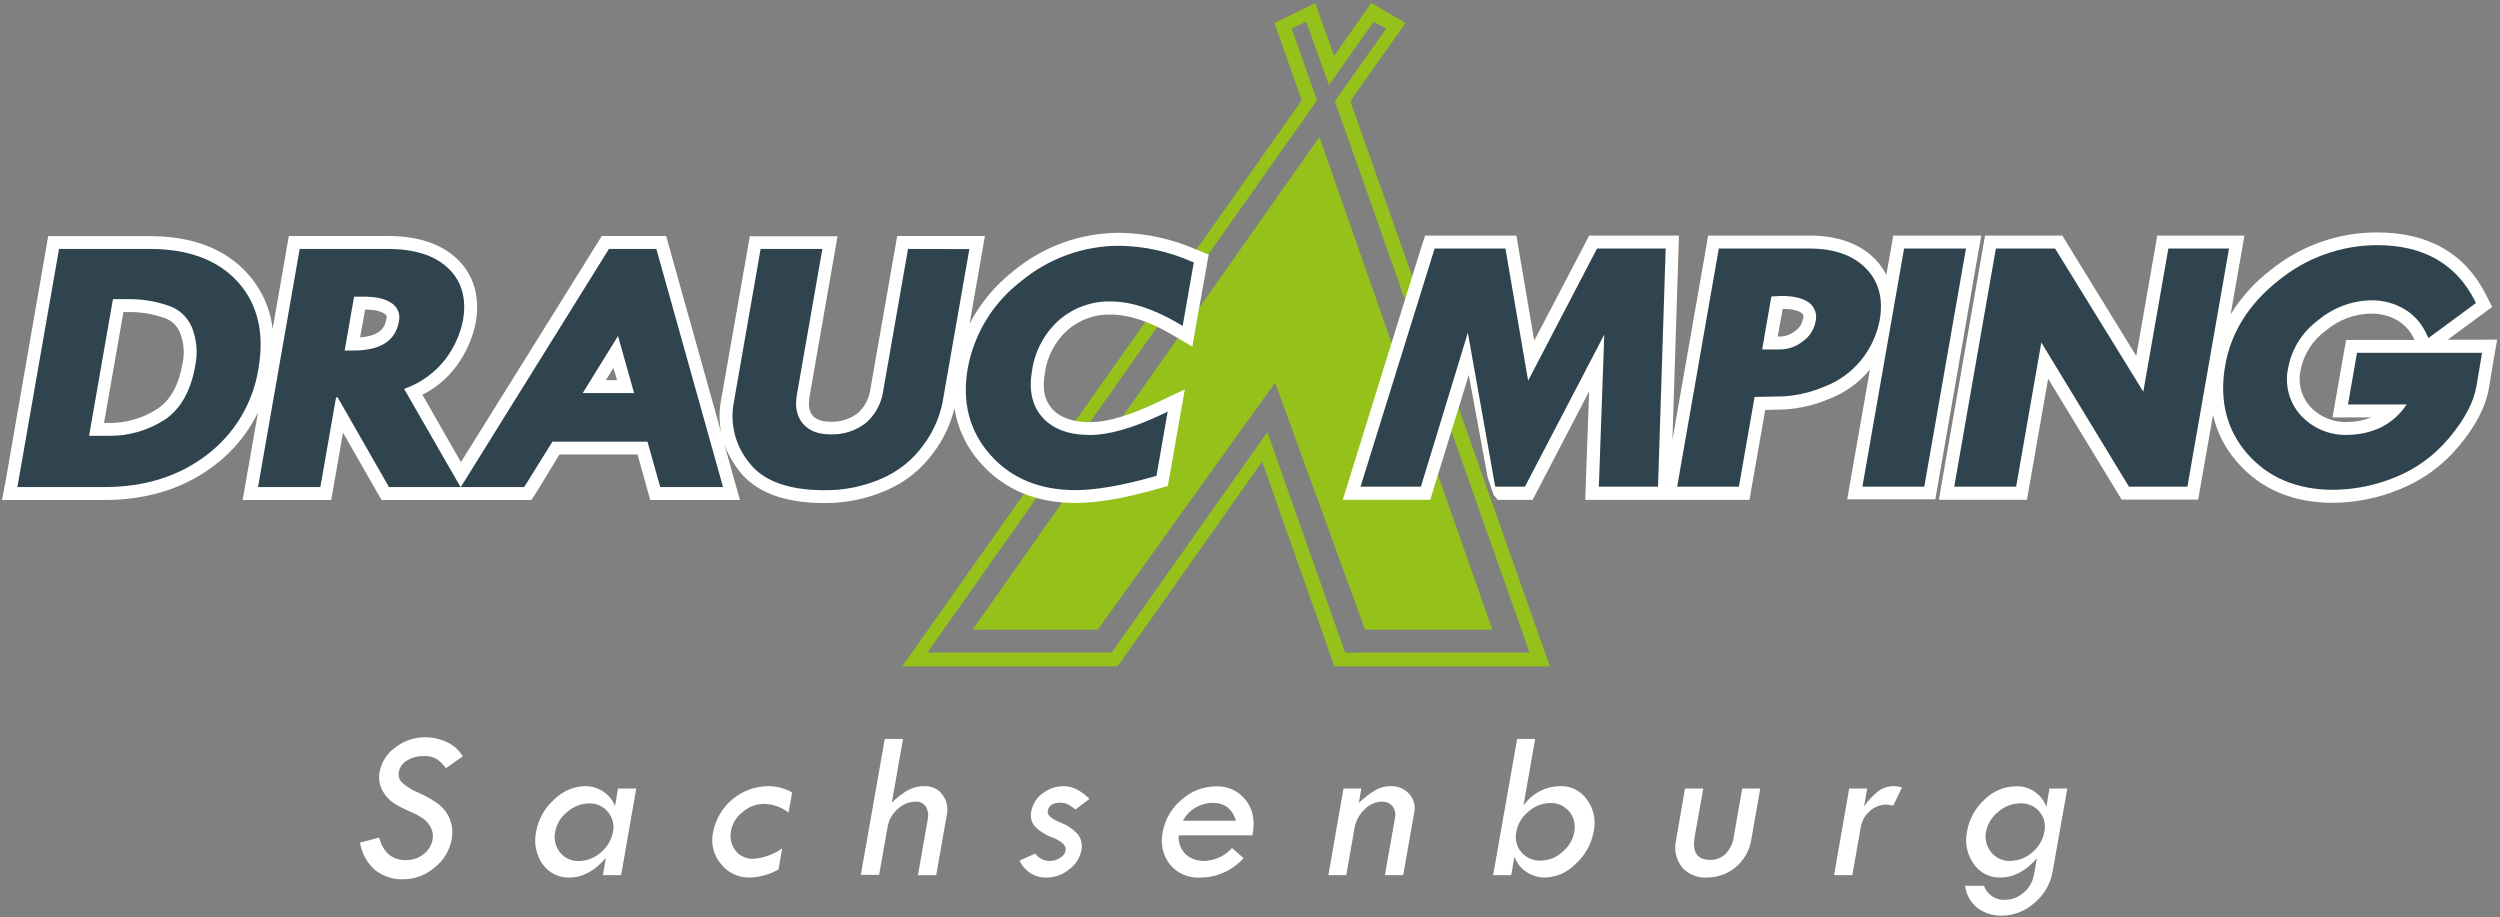 <?xml version="1.0" encoding="UTF-8"?>
<svg width="496px" height="182px" viewBox="0 0 496 182" version="1.1" xmlns="http://www.w3.org/2000/svg" xmlns:xlink="http://www.w3.org/1999/xlink">
    <rect x="0" y="0" width="496" height="182" fill="#808080" stroke="none"/>
    <!-- Generator: Sketch 50.2 (55047) - http://www.bohemiancoding.com/sketch -->
    <title>logo-with-shadow</title>
    <desc>Created with Sketch.</desc>
    <defs></defs>
    <g id="Page-1" stroke="none" stroke-width="1" fill="none" fill-rule="evenodd">
        <g id="logo-with-shadow" fill-rule="nonzero">
            <path d="M91.82,150.05 L88.47,152.41 C87.965,151.725 87.362,151.119 86.68,150.61 C85.887,150.151 84.974,149.942 84.06,150.01 C82.887,149.975 81.729,150.284 80.73,150.9 C79.887,151.384 79.298,152.214 79.12,153.17 C78.971,153.949 79.227,154.751 79.8,155.3 C80.773,156.137 81.873,156.812 83.06,157.3 C84.331,157.843 85.544,158.513 86.68,159.3 C87.472,159.865 88.151,160.574 88.68,161.39 C89.143,162.127 89.462,162.944 89.62,163.8 C89.78,164.69 89.78,165.6 89.62,166.49 C89.216,168.72 88.005,170.724 86.22,172.12 C84.491,173.621 82.279,174.449 79.99,174.45 C77.98,174.518 76.011,173.873 74.43,172.63 C72.815,171.222 71.752,169.288 71.43,167.17 L75.23,166.17 C76.023,169.15 77.777,170.64 80.49,170.64 C81.756,170.674 82.995,170.271 84,169.5 C84.976,168.774 85.635,167.699 85.84,166.5 C85.968,165.763 85.863,165.005 85.54,164.33 C85.221,163.631 84.742,163.018 84.14,162.54 C83.206,161.886 82.199,161.342 81.14,160.92 C80.044,160.466 78.992,159.911 78,159.26 C77.307,158.771 76.71,158.157 76.24,157.45 C75.808,156.816 75.496,156.107 75.32,155.36 C75.175,154.624 75.175,153.866 75.32,153.13 C75.694,151.163 76.821,149.419 78.46,148.27 C80.152,146.963 82.232,146.259 84.37,146.27 C85.83,146.273 87.273,146.59 88.6,147.2 C89.935,147.797 91.053,148.793 91.8,150.05" id="Shape" fill="#FFFFFF"></path>
            <path d="M122.61,156.45 L126.23,156.45 L123.23,173.62 L119.61,173.62 L120.21,170.2 C117.99,172.8 115.577,174.1 112.97,174.1 C110.855,174.173 108.848,173.167 107.64,171.43 C106.332,169.545 105.875,167.198 106.38,164.96 C106.817,162.521 108.064,160.301 109.92,158.66 C111.543,156.993 113.754,156.028 116.08,155.97 C117.377,155.956 118.648,156.34 119.72,157.07 C120.768,157.762 121.573,158.766 122.02,159.94 L122.61,156.45 Z M121.61,165.08 C121.907,163.664 121.539,162.19 120.61,161.08 C119.692,159.964 118.304,159.343 116.86,159.4 C115.273,159.424 113.747,160.017 112.56,161.07 C111.309,162.036 110.455,163.427 110.16,164.98 C109.834,166.431 110.179,167.952 111.1,169.12 C112.001,170.256 113.392,170.891 114.84,170.83 C116.449,170.813 117.996,170.209 119.19,169.13 C120.437,168.122 121.287,166.705 121.59,165.13 L121.61,165.08 Z" id="Shape" fill="#FFFFFF"></path>
            <path d="M155.18,168.37 L154.45,172.51 C152.722,173.487 150.784,174.032 148.8,174.1 C146.564,174.167 144.429,173.173 143.04,171.42 C141.588,169.71 141.002,167.428 141.45,165.23 C142.405,159.895 147.03,156.001 152.45,155.97 C154.104,155.981 155.728,156.411 157.17,157.22 L156.45,161.22 C155.06,160.138 153.361,159.528 151.6,159.48 C150.054,159.494 148.563,160.054 147.39,161.06 C146.176,161.959 145.342,163.278 145.05,164.76 C144.731,166.156 145.05,167.622 145.92,168.76 C146.781,169.848 148.114,170.455 149.5,170.39 C151.552,170.221 153.521,169.503 155.2,168.31" id="Shape" fill="#FFFFFF"></path>
            <path d="M175.54,146.6 L179.16,146.6 L176.93,159.26 C177.894,158.284 178.984,157.439 180.17,156.75 C181.19,156.215 182.329,155.947 183.48,155.97 C184.844,155.921 186.145,156.545 186.96,157.64 C187.833,158.776 188.159,160.241 187.85,161.64 L185.74,173.64 L182.12,173.64 L184.05,162.64 C184.271,161.759 184.142,160.827 183.69,160.04 C183.246,159.377 182.486,158.997 181.69,159.04 C180.345,159.056 179.057,159.585 178.09,160.52 C177.024,161.441 176.316,162.709 176.09,164.1 L174.42,173.57 L170.79,173.57 L175.54,146.6 Z" id="Shape" fill="#FFFFFF"></path>
            <path d="M216.16,158.49 L213.37,160.61 C212.921,160.234 212.439,159.899 211.93,159.61 C211.445,159.363 210.904,159.242 210.36,159.26 C208.89,159.26 208.06,159.81 207.87,160.89 C207.73,161.67 208.53,162.42 210.27,163.15 C211.654,163.637 212.893,164.466 213.87,165.56 C214.546,166.464 214.791,167.619 214.54,168.72 C214.241,170.241 213.372,171.59 212.11,172.49 C210.86,173.531 209.286,174.103 207.66,174.11 C205.348,174.177 203.223,172.843 202.28,170.73 L205.38,169.36 C206.061,170.258 207.114,170.795 208.24,170.82 C208.979,170.821 209.702,170.606 210.32,170.2 C210.87,169.905 211.267,169.388 211.41,168.78 C211.58,167.78 210.75,166.96 208.91,166.19 C207.518,165.716 206.258,164.921 205.23,163.87 C204.602,163.044 204.375,161.981 204.61,160.97 C204.865,159.534 205.669,158.254 206.85,157.4 C208.082,156.455 209.597,155.955 211.15,155.98 C212.77,155.98 214.437,156.82 216.15,158.5" id="Shape" fill="#FFFFFF"></path>
            <path d="M248.5,165.73 L233.85,165.73 C233.734,167.176 234.282,168.597 235.34,169.59 C236.318,170.398 237.552,170.83 238.82,170.81 C240.967,170.773 243.003,169.846 244.44,168.25 L246.73,170.25 C244.532,172.715 241.383,174.12 238.08,174.11 C235.774,174.245 233.543,173.267 232.08,171.48 C230.672,169.636 230.166,167.258 230.7,165 C231.153,162.519 232.471,160.28 234.42,158.68 C236.294,156.972 238.735,156.02 241.27,156.01 C243.548,155.918 245.732,156.927 247.14,158.72 C248.587,160.533 249.04,162.867 248.5,165.72 M234.73,162.83 L245.22,162.83 C244.473,160.47 242.963,159.29 240.69,159.29 C238.19,159.274 235.884,160.634 234.69,162.83" id="Shape" fill="#FFFFFF"></path>
            <path d="M263.55,173.62 L266.55,156.45 L270.09,156.45 L269.59,159.3 C270.58,158.331 271.681,157.481 272.87,156.77 C273.78,156.238 274.816,155.962 275.87,155.97 C277.274,155.907 278.634,156.471 279.58,157.51 C280.497,158.506 280.87,159.887 280.58,161.21 L278.4,173.62 L274.77,173.62 L276.77,162.27 C276.957,161.464 276.773,160.617 276.27,159.96 C275.74,159.337 274.947,159 274.13,159.05 C272.841,159.085 271.619,159.636 270.74,160.58 C269.691,161.561 268.989,162.856 268.74,164.27 L267.1,173.62 L263.55,173.62 Z" id="Shape" fill="#FFFFFF"></path>
            <path d="M301,146.6 L304.58,146.6 L302.25,159.84 C303.912,157.443 306.633,156.001 309.55,155.97 C311.654,155.909 313.649,156.908 314.86,158.63 C316.189,160.452 316.673,162.757 316.19,164.96 C315.748,167.425 314.503,169.675 312.65,171.36 C311.059,173.039 308.871,174.023 306.56,174.1 C305.236,174.114 303.94,173.727 302.84,172.99 C301.746,172.271 300.911,171.219 300.46,169.99 L299.82,173.62 L296.24,173.62 L301,146.6 Z M312.33,165 C312.624,163.584 312.256,162.111 311.33,161 C310.401,159.881 309.003,159.259 307.55,159.32 C305.954,159.343 304.422,159.947 303.24,161.02 C301.987,162.023 301.135,163.442 300.84,165.02 C300.515,166.458 300.885,167.966 301.84,169.09 C302.811,170.208 304.242,170.816 305.72,170.74 C307.314,170.715 308.841,170.094 310,169 C311.233,167.984 312.071,166.569 312.37,165 L312.33,165 Z" id="Shape" fill="#FFFFFF"></path>
            <path d="M334.3,156.44 L337.92,156.44 L336.21,166.12 C335.69,169.113 336.74,170.607 339.36,170.6 C340.482,170.628 341.566,170.194 342.36,169.4 C343.228,168.504 343.788,167.355 343.96,166.12 L345.66,156.44 L349.24,156.44 L347.43,166.71 C346.703,170.984 342.995,174.108 338.66,174.1 C336.758,174.227 334.906,173.453 333.66,172.01 C332.49,170.46 332.082,168.465 332.55,166.58 L334.3,156.44 Z" id="Shape" fill="#FFFFFF"></path>
            <path d="M370.45,156.44 L369.82,159.98 C370.632,158.821 371.609,157.787 372.72,156.91 C373.654,156.268 374.767,155.939 375.9,155.97 C376.395,155.993 376.886,156.077 377.36,156.22 L375.62,159.84 C375.18,159.735 374.732,159.664 374.28,159.63 C373.059,159.632 371.883,160.088 370.98,160.91 C370.024,161.729 369.387,162.858 369.18,164.1 L367.5,173.62 L363.88,173.62 L366.88,156.44 L370.45,156.44 Z" id="Shape" fill="#FFFFFF"></path>
            <path d="M406.61,156.45 L410.15,156.45 L407.24,172.93 C406.812,175.355 405.536,177.549 403.64,179.12 C401.857,180.748 399.534,181.656 397.12,181.67 C395.432,181.705 393.778,181.189 392.41,180.2 C391,179.112 390.083,177.507 389.86,175.74 L393.61,175.74 C394.241,177.49 395.942,178.623 397.8,178.53 C399.186,178.521 400.519,177.997 401.54,177.06 C402.603,176.157 403.312,174.906 403.54,173.53 L404.12,170.29 C401.92,172.83 399.49,174.1 396.83,174.1 C394.728,174.149 392.745,173.124 391.57,171.38 C390.247,169.521 389.772,167.189 390.26,164.96 C390.68,162.51 391.913,160.273 393.76,158.61 C395.416,156.954 397.658,156.016 400,156 C402.681,155.909 405.11,157.569 406,160.1 L406.61,156.45 Z M405.61,165 C405.917,163.584 405.547,162.105 404.61,161 C403.639,159.898 402.217,159.301 400.75,159.38 C399.165,159.408 397.643,160.004 396.46,161.06 C395.209,162.026 394.35,163.411 394.04,164.96 C393.733,166.414 394.1,167.929 395.04,169.08 C395.949,170.219 397.344,170.86 398.8,170.81 C400.417,170.797 401.974,170.196 403.18,169.12 C404.462,168.088 405.323,166.622 405.6,165 L405.61,165 Z" id="Shape" fill="#FFFFFF"></path>
            <polygon id="Shape" fill="#94C11A" points="192.96 124.93 217.8 124.93 252.98 75.92 270.82 124.93 296.09 124.93 261.76 27.19"></polygon>
            <path d="M307.23,131.47 L267.91,20.07 L278.55,5 L278.86,4.55 L278.45,4.31 L272.45,0.83 L272.04,0.59 L271.73,1.04 L264.68,11.1 L261.13,1.1 L261,0.6 L260.51,0.84 L253.32,4.32 L252.83,4.56 L253,5 L258.26,19.91 L179.51,131.47 L178.98,132.21 L221.74,132.21 L221.93,131.94 L250.4,91.59 L264.64,131.94 L264.74,132.21 L307.5,132.21 L307.23,131.47 Z M266.88,129.47 L251.74,86.57 L251.44,85.72 L250.84,86.57 L220.57,129.46 L184,129.46 L260.85,20.56 L261.13,20.15 L261.3,19.92 L261.22,19.68 L256.28,5.68 L259.15,4.3 L263.36,16.04 L263.66,16.88 L264.26,16.04 L272.54,4.3 L275,5.7 L265,19.84 L264.83,20.07 L264.92,20.31 L303.45,129.46 L266.88,129.47 Z" id="Shape" fill="#94C11A"></path>
            <path d="M237.4,49.53 C232.576,47.399 227.373,46.263 222.1,46.19 C214.391,46.191 206.926,48.89 201,53.82 C197.419,56.637 194.478,60.181 192.37,64.22 L194.75,50.58 L195.41,46.82 L178,46.82 L177.54,49.48 L172.7,77.1 C172.491,78.997 171.577,80.745 170.14,82 C168.589,83.182 166.668,83.774 164.72,83.67 C162.26,83.67 161.47,82.73 161.21,82.43 C160.95,82.13 160.21,81.19 160.6,78.74 L165.51,50.63 L166.17,46.87 L148.76,46.87 L148.3,49.53 L143,79.72 C142.647,81.765 142.681,83.858 143.1,85.89 L132.82,49.17 L132.17,46.82 L119.39,46.82 L118.45,48.34 L91.45,91.68 L83.81,78.32 C86.443,76.996 88.731,75.075 90.49,72.71 C92.411,70.147 93.74,67.189 94.38,64.05 C95.52,57.53 92.99,53.54 90.66,51.34 C87.5,48.34 82.87,46.82 76.91,46.82 L57.31,46.82 L56.84,49.48 L54.09,65.25 C53.614,61.151 51.865,57.304 49.09,54.25 C44.66,49.34 38.15,46.85 29.77,46.85 L9.56,46.85 L9.1,49.51 L1.1,95.51 L0.4,99.2 L20.78,99.2 C29.29,99.2 36.63,96.87 42.62,92.27 C46.258,89.508 49.194,85.928 51.19,81.82 L48.8,95.44 L48.14,99.2 L65.71,99.2 L66.18,96.55 L68.05,85.83 L74.77,97.58 L75.7,99.2 L105.42,99.2 L106.42,97.68 L111,90.16 L126.48,90.16 L128.35,96.86 L129.01,99.2 L146.8,99.2 L145.66,95.13 L143.74,88.26 C144.414,90.055 145.351,91.74 146.52,93.26 C149.79,97.61 155.52,99.81 163.6,99.81 C167.8,99.83 171.958,98.975 175.81,97.3 C179.583,95.694 182.844,93.087 185.24,89.76 C187.192,87.149 188.594,84.169 189.36,81 C189.999,85.063 191.81,88.851 194.57,91.9 C199.22,97.13 205.57,99.79 213.37,99.79 C217.72,99.79 223.08,98.87 229.76,96.97 L231.7,96.42 L232.05,94.42 L234,83.35 L235.07,77.25 L229.47,79.9 C224.08,82.46 219.64,83.76 216.28,83.76 C212.92,83.76 210.34,82.9 208.76,81.13 C207.18,79.36 206.76,77.13 207.31,73.97 C207.754,70.69 209.353,67.677 211.82,65.47 C214.193,63.407 217.257,62.314 220.4,62.41 C223.96,62.41 228.05,63.76 232.56,66.41 L236.56,68.78 L237.36,64.2 L239.36,53 L239.8,50.5 L237.4,49.53 Z M36.21,72.13 C35.45,76.45 33.84,79.39 31.21,81.13 C28.239,83.057 24.749,84.027 21.21,83.91 L20.64,83.91 L24.49,61.91 L25.86,61.91 C28.074,61.923 30.272,62.291 32.37,63 C33.889,63.427 35.123,64.536 35.71,66 C36.488,67.964 36.662,70.116 36.21,72.18 L36.21,72.13 Z M76.63,63.3 C76.44,64.4 76.06,66.57 71.44,66.94 L72.44,61.42 C74.87,61.42 75.93,61.97 76.34,62.29 C76.75,62.61 76.78,62.66 76.67,63.29 L76.63,63.3 Z M122.43,75.42 L120.21,75.42 L121.7,73 L122.43,75.42 Z" id="Shape" fill="#FFFFFF"></path>
            <path d="M393.1,46.74 L375.62,46.74 L375.15,49.4 L374.25,54.53 C373.662,53.376 372.904,52.317 372,51.39 C368.94,48.31 364.58,46.74 359,46.74 L338.9,46.74 L338.44,49.4 L331.81,87.24 L333,50.05 L333.11,46.74 L315.29,46.74 L314.39,48.47 L304.39,67.59 L301.3,49.41 L300.85,46.74 L282.74,46.74 L282,49 L267.7,95 L266.41,99.16 L283.77,99.16 L284.46,96.89 L291.41,74.38 L295.16,94.76 L296.32,98.17 L297.14,99.17 L304.07,99.17 L304.97,97.44 L315.28,77.66 L314.63,95.85 L314.51,99.17 L347.1,99.17 L347.56,96.52 L350.22,81.33 L353.98,81.24 C356.966,81.07 359.901,80.393 362.66,79.24 C365.915,78.034 368.792,75.988 371,73.31 L367.14,95.31 L366.48,99.07 L383.97,99.07 L384.43,96.42 L392.43,50.42 L393.1,46.74 Z M357.67,63.4 C357.484,64.331 356.933,65.148 356.14,65.67 C355.299,66.375 354.238,66.764 353.14,66.77 L352.69,66.77 L353.69,61.28 C356.08,61.28 357.08,61.82 357.46,62.12 C357.67,62.29 357.91,62.48 357.75,63.4 L357.67,63.4 Z" id="Shape" fill="#FFFFFE"></path>
            <path d="M491.68,67.4 L485.62,67.4 L492.26,62.51 L494.45,60.9 L493.22,58.48 C489.08,50.27 481.8,46.11 471.59,46.11 C463.881,46.106 456.407,48.762 450.43,53.63 C447.301,56.041 444.635,58.999 442.56,62.36 L444.64,50.5 L445.29,46.74 L428,46.74 L427.54,49.4 L423.83,70.62 L410.1,48.27 L409.17,46.74 L393.83,46.74 L393.37,49.4 L385.32,95.4 L384.67,99.16 L402.15,99.16 L402.61,96.51 L406.35,75.14 L420,97.58 L420.93,99.12 L436.12,99.12 L436.58,96.47 L439.06,82.34 C439.864,85.838 441.535,89.077 443.92,91.76 C448.56,97.06 454.92,99.76 462.92,99.76 C467.425,99.711 471.881,98.808 476.05,97.1 C480.649,95.261 484.714,92.297 487.87,88.48 C491.16,84.54 493.15,80.72 493.78,77.12 L494.78,71.12 L495.44,67.37 L491.68,67.4 Z M465,70.05 L463.43,79.05 L462.77,82.81 L470.47,82.81 C468.999,83.395 467.433,83.704 465.85,83.72 C463.019,83.879 460.267,82.759 458.35,80.67 C456.547,78.685 455.839,75.939 456.46,73.33 C457.081,70.229 458.849,67.476 461.41,65.62 C463.943,63.448 467.163,62.243 470.5,62.22 C472.306,62.197 474.085,62.66 475.65,63.56 C477.162,64.465 478.352,65.822 479.05,67.44 L465.48,67.44 L465,70.05 Z" id="Shape" fill="#FFFFFE"></path>
            <path d="M47.19,55.94 C43.26,51.59 37.4,49.39 29.77,49.39 L11.71,49.39 L3.45,96.63 L20.79,96.63 C28.71,96.63 35.53,94.48 41.05,90.24 C46.531,86.081 50.193,79.965 51.27,73.17 C52.51,66.09 51.13,60.29 47.19,55.94 Z M22.41,59.35 L25.94,59.35 C28.399,59.371 30.838,59.78 33.17,60.56 C35.378,61.205 37.178,62.81 38.07,64.93 C39.036,67.356 39.265,70.014 38.73,72.57 C37.86,77.57 35.83,81.14 32.73,83.24 C29.342,85.44 25.368,86.562 21.33,86.46 L17.67,86.46 L22.41,59.35 Z" id="Shape" fill="#2F444E"></path>
            <path d="M88.4,71.22 C90.1,68.971 91.279,66.371 91.85,63.61 C92.61,59.28 91.62,55.77 88.9,53.2 C86.18,50.63 82.19,49.39 76.9,49.39 L59.46,49.39 L51.19,96.63 L63.56,96.63 L66.67,78.85 L67,78.85 L77.17,96.63 L91.37,96.63 L80.18,77.16 C83.437,76.016 86.292,73.953 88.4,71.22 M79.15,63.75 C78.47,67.65 75.48,69.55 70.01,69.55 L68.38,69.55 L70.25,58.86 L72.25,58.86 C74.76,58.86 76.64,59.33 77.85,60.25 C78.952,61.046 79.462,62.43 79.14,63.75" id="Shape" fill="#2F444E"></path>
            <path d="M120.81,49.39 L91.42,96.63 L104,96.63 L109.6,87.63 L128.46,87.63 L130.99,96.63 L143.45,96.63 L130.22,49.39 L120.81,49.39 Z M125.81,77.99 L115.61,77.99 L122.61,66.66 L125.81,77.99 Z" id="Shape" fill="#2F444E"></path>
            <path d="M180.15,49.39 L175.23,77.54 C174.896,80.023 173.661,82.297 171.76,83.93 C169.762,85.476 167.285,86.272 164.76,86.18 C162.3,86.18 160.51,85.48 159.29,84.03 C158.07,82.58 157.68,80.69 158.11,78.25 L163.16,49.39 L150.91,49.39 L145.53,80.16 C144.838,84.282 145.957,88.502 148.6,91.74 C151.35,95.41 156.41,97.26 163.6,97.26 C167.453,97.295 171.271,96.525 174.81,95 C178.157,93.583 181.052,91.276 183.18,88.33 C185.053,85.846 186.351,82.977 186.98,79.93 L192.32,49.42 L180.15,49.39 Z" id="Shape" fill="#2F444E"></path>
            <path d="M236.39,51.89 C231.887,49.893 227.026,48.828 222.1,48.76 C214.966,48.753 208.055,51.247 202.57,55.81 C197.019,60.054 193.251,66.216 192,73.09 C190.83,79.8 192.34,85.57 196.48,90.24 C200.62,94.91 206.3,97.24 213.36,97.24 C217.36,97.24 222.69,96.33 229.06,94.52 L229.44,94.42 L231.67,81.66 L230.55,82.2 C224.81,84.92 220.01,86.3 216.26,86.3 C212.07,86.3 208.9,85.13 206.83,82.82 C204.76,80.51 204.08,77.39 204.76,73.5 C205.316,69.64 207.214,66.1 210.12,63.5 C212.964,61.039 216.621,59.724 220.38,59.81 C224.38,59.81 228.94,61.29 233.85,64.2 L234.64,64.68 L236.85,52.06 L236.39,51.89 Z" id="Shape" fill="#2F444E"></path>
            <polygon id="Shape" fill="#2F444E" points="303.18 75.52 298.68 49.31 284.63 49.31 269.93 96.55 281.91 96.55 291.22 66.02 296.65 96.55 302.55 96.55 318.29 66.38 317.21 96.55 328.95 96.55 330.47 49.31 316.85 49.31"></polygon>
            <path d="M370.14,53.19 C367.59,50.61 363.84,49.31 359.01,49.31 L341.01,49.31 L332.75,96.55 L345,96.55 L348.11,78.76 L353.97,78.63 C356.665,78.445 359.31,77.816 361.8,76.77 C364.79,75.67 367.417,73.762 369.39,71.26 C371.187,68.989 372.405,66.316 372.94,63.47 C373.67,59.26 372.74,55.8 370.15,53.19 M360.2,63.84 C359.904,65.389 359.023,66.764 357.74,67.68 C356.433,68.747 354.797,69.33 353.11,69.33 L349.61,69.33 L351.44,58.82 L353.37,58.71 C355.92,58.71 357.81,59.18 358.99,60.11 C360.099,61.002 360.574,62.467 360.2,63.84" id="Shape" fill="#2F444E"></path>
            <polygon id="Shape" fill="#2F444E" points="377.77 49.31 369.5 96.55 381.78 96.55 390.05 49.31"></polygon>
            <polygon id="Shape" fill="#2F444E" points="430.2 49.31 425.23 77.72 407.73 49.31 395.98 49.31 387.72 96.55 400 96.55 405 67.95 422.38 96.55 433.98 96.55 442.24 49.31"></polygon>
            <path d="M467.63,70 L465.84,80.25 L477.47,80.25 C476.206,82.194 474.445,83.765 472.37,84.8 C470.333,85.751 468.117,86.255 465.87,86.28 C462.308,86.438 458.858,85.01 456.45,82.38 C454.128,79.793 453.214,76.236 454,72.85 C454.726,69.136 456.817,65.829 459.86,63.58 C462.852,61.041 466.636,59.626 470.56,59.58 C472.821,59.573 475.043,60.167 477,61.3 C478.976,62.483 480.535,64.251 481.46,66.36 L481.8,67.07 L491.23,60.12 L490.99,59.64 C487.31,52.36 480.8,48.64 471.64,48.64 C464.502,48.65 457.586,51.122 452.06,55.64 C446.19,60.27 442.63,65.94 441.48,72.49 C440.27,79.43 441.76,85.34 445.91,90.07 C450.06,94.8 455.79,97.18 462.98,97.18 C467.163,97.132 471.299,96.294 475.17,94.71 C479.37,93.023 483.079,90.311 485.96,86.82 C488.96,83.24 490.77,79.82 491.32,76.67 L492.44,70 L467.63,70 Z" id="Shape" fill="#2F444E"></path>
        </g>
    </g>
</svg>
